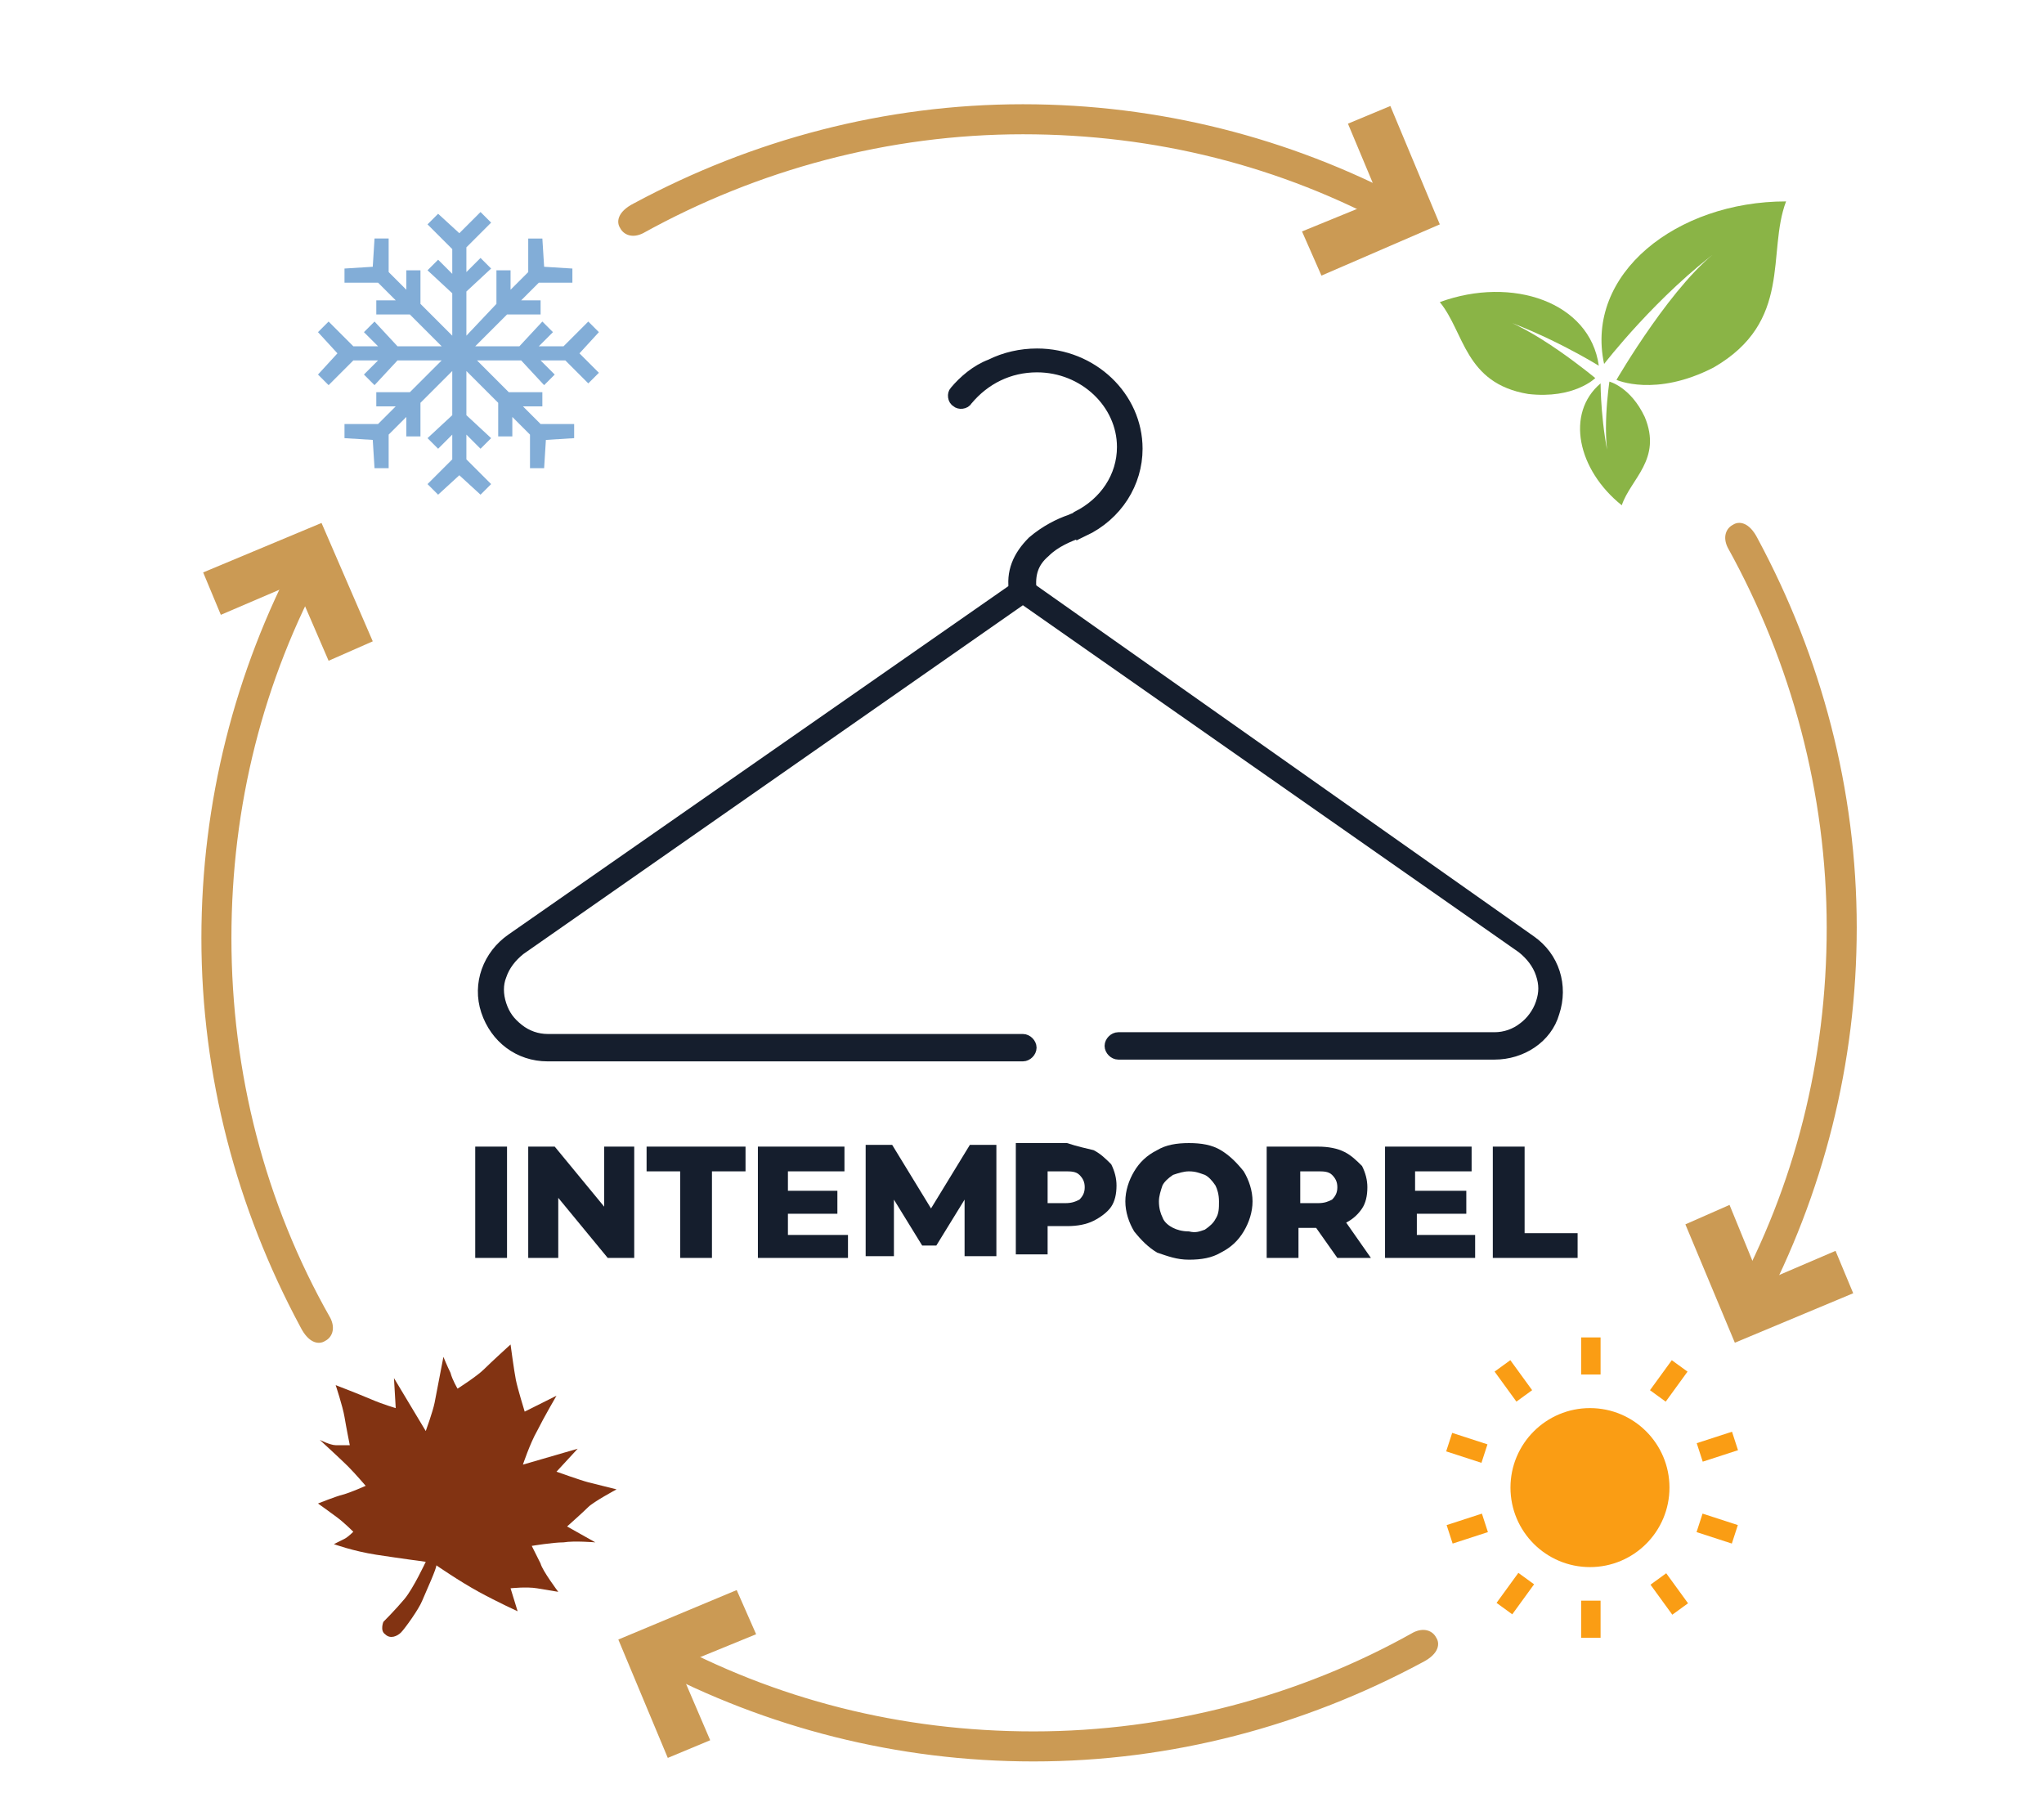 <?xml version="1.0" encoding="utf-8"?>
<!-- Generator: Adobe Illustrator 25.0.0, SVG Export Plug-In . SVG Version: 6.00 Build 0)  -->
<svg version="1.1" id="Intemporel" xmlns="http://www.w3.org/2000/svg" xmlns:xlink="http://www.w3.org/1999/xlink" x="0px" y="0px"
	 viewBox="0 0 115.7 102.3" style="enable-background:new 0 0 115.7 102.3;" xml:space="preserve">
<style type="text/css">
	.st0{fill:#151E2D;stroke:#151E2D;stroke-width:0.75;stroke-miterlimit:10;}
	.st1{fill:#151E2D;}
	.st2{fill:#8AB446;}
	.st3{fill:#FA9D14;}
	.st4{fill:#823312;}
	.st5{fill:#82ADD7;}
	.st6{fill:#CB9A54;}
</style>
<g>
	<g>
		<g>
			<path class="st0" d="M57.9,33.8c-0.2,0-0.3-0.1-0.4-0.3c-0.2-1.1,0.2-2,1-2.8c0.7-0.6,1.5-1,2.1-1.2c0.2-0.1,0.3-0.1,0.4-0.2
				c1.6-0.8,2.6-2.3,2.6-4c0-2.5-2.2-4.6-4.9-4.6c-1.6,0-3,0.7-4,1.9c-0.1,0.2-0.4,0.2-0.5,0.1c-0.2-0.1-0.2-0.4-0.1-0.5
				c0.5-0.6,1.2-1.2,2-1.5c0.8-0.4,1.7-0.6,2.6-0.6c3.1,0,5.6,2.4,5.6,5.3c0,1.9-1.1,3.7-3,4.6C61.3,30,61.2,30,61,30.1
				c-0.5,0.2-1.3,0.5-1.9,1.1c-0.7,0.6-0.9,1.3-0.8,2.2C58.3,33.5,58.2,33.7,57.9,33.8C58,33.8,58,33.8,57.9,33.8z"/>
			<path class="st0" d="M84.6,59.6C84.6,59.6,84.6,59.6,84.6,59.6l-21.3,0c-0.2,0-0.4-0.2-0.4-0.4c0-0.2,0.2-0.4,0.4-0.4
				c0,0,0,0,0,0l21.3,0c0,0,0,0,0,0c0.6,0,1.2-0.2,1.7-0.6c0.4-0.3,0.8-0.8,1-1.4c0.2-0.6,0.2-1.1,0-1.7c-0.2-0.6-0.6-1.1-1.1-1.5
				L57.9,33.8L29.4,53.7c-0.5,0.4-0.9,0.9-1.1,1.5c-0.2,0.5-0.2,1.1,0,1.7c0.2,0.6,0.5,1,1,1.4c0.5,0.4,1.1,0.6,1.7,0.6l26.9,0
				c0.2,0,0.4,0.2,0.4,0.4c0,0.2-0.2,0.4-0.4,0.4c0,0,0,0,0,0l-26.9,0c-1.6,0-2.9-1-3.4-2.5c-0.5-1.5,0.1-3.1,1.4-4l28.7-20
				c0.1-0.1,0.3-0.1,0.4,0l28.5,20.1c1.3,0.9,1.8,2.5,1.3,4C87.5,58.7,86.1,59.6,84.6,59.6z"/>
		</g>
	</g>
</g>
<g>
	<g>
		<path class="st1" d="M26.9,64.9h1.8v6.3h-1.8V64.9z"/>
		<path class="st1" d="M35.9,64.9v6.3h-1.5l-2.8-3.4v3.4h-1.7v-6.3h1.5l2.8,3.4v-3.4H35.9z"/>
		<path class="st1" d="M38.5,66.3h-1.9v-1.4h5.6v1.4h-1.9v4.9h-1.8V66.3z"/>
		<path class="st1" d="M48,69.8v1.4h-5.1v-6.3h4.9v1.4h-3.2v1.1h2.8v1.3h-2.8v1.2H48z"/>
		<path class="st1" d="M54.6,71.2l0-3.3L53,70.5h-0.8l-1.6-2.6v3.2h-1.6v-6.3h1.5l2.2,3.6l2.2-3.6h1.5l0,6.3H54.6z"/>
		<path class="st1" d="M61.9,65.1c0.4,0.2,0.7,0.5,1,0.8c0.2,0.4,0.3,0.8,0.3,1.2c0,0.5-0.1,0.9-0.3,1.2s-0.6,0.6-1,0.8
			c-0.4,0.2-0.9,0.3-1.5,0.3h-1.1v1.6h-1.8v-6.3h2.9C61,64.9,61.5,65,61.9,65.1z M61.1,67.9c0.2-0.2,0.3-0.4,0.3-0.7
			c0-0.3-0.1-0.5-0.3-0.7s-0.5-0.2-0.8-0.2h-1v1.8h1C60.7,68.1,60.9,68,61.1,67.9z"/>
		<path class="st1" d="M65.5,70.9c-0.5-0.3-0.9-0.7-1.3-1.2c-0.3-0.5-0.5-1.1-0.5-1.7s0.2-1.2,0.5-1.7c0.3-0.5,0.7-0.9,1.3-1.2
			c0.5-0.3,1.1-0.4,1.8-0.4s1.3,0.1,1.8,0.4c0.5,0.3,0.9,0.7,1.3,1.2c0.3,0.5,0.5,1.1,0.5,1.7s-0.2,1.2-0.5,1.7
			c-0.3,0.5-0.7,0.9-1.3,1.2c-0.5,0.3-1.1,0.4-1.8,0.4S66.1,71.1,65.5,70.9z M68.2,69.6c0.3-0.2,0.5-0.4,0.6-0.6
			C69,68.7,69,68.4,69,68c0-0.4-0.1-0.7-0.2-0.9c-0.2-0.3-0.4-0.5-0.6-0.6c-0.3-0.1-0.5-0.2-0.9-0.2c-0.3,0-0.6,0.1-0.9,0.2
			c-0.3,0.2-0.5,0.4-0.6,0.6c-0.1,0.3-0.2,0.6-0.2,0.9c0,0.4,0.1,0.7,0.2,0.9c0.1,0.3,0.4,0.5,0.6,0.6s0.5,0.2,0.9,0.2
			C67.7,69.8,67.9,69.7,68.2,69.6z"/>
		<path class="st1" d="M74.5,69.5h-1v1.7h-1.8v-6.3h2.9c0.6,0,1.1,0.1,1.5,0.3c0.4,0.2,0.7,0.5,1,0.8c0.2,0.4,0.3,0.8,0.3,1.2
			c0,0.5-0.1,0.9-0.3,1.2s-0.5,0.6-0.9,0.8l1.4,2h-1.9L74.5,69.5z M75.4,66.5c-0.2-0.2-0.5-0.2-0.8-0.2h-1v1.8h1
			c0.4,0,0.6-0.1,0.8-0.2c0.2-0.2,0.3-0.4,0.3-0.7C75.7,66.9,75.6,66.7,75.4,66.5z"/>
		<path class="st1" d="M83.5,69.8v1.4h-5.1v-6.3h4.9v1.4h-3.2v1.1H83v1.3h-2.8v1.2H83.5z"/>
		<path class="st1" d="M84.5,64.9h1.8v4.9h3v1.4h-4.8V64.9z"/>
	</g>
</g>
<g id="Printemps">
	<path class="st2" d="M90.8,20.6c-1.1-5.1,4.1-9.2,10.3-9.2c-1.1,2.9,0.4,6.8-4.1,9.4c-3.3,1.7-5.5,0.7-5.5,0.7s3.3-5.7,6-7.5
		C93.8,16.7,90.8,20.6,90.8,20.6z"/>
	<path class="st2" d="M90.5,20.7c-0.5-3.6-4.9-5.1-9-3.6c1.4,1.7,1.4,4.6,5,5.2c2.6,0.3,3.8-0.9,3.8-0.9s-3.6-3-5.8-3.5
		C87.6,18.9,90.5,20.7,90.5,20.7z"/>
	<path class="st2" d="M90.6,21.7c-2,1.7-1.3,4.9,1.2,6.9c0.5-1.5,2.3-2.6,1.3-5c-0.8-1.7-2-2-2-2s-0.5,3.3,0.1,4.9
		C90.6,24.2,90.6,21.7,90.6,21.7z"/>
</g>
<g>
	<circle class="st3" cx="90" cy="84.2" r="4.5"/>
	<rect x="89.5" y="75.7" class="st3" width="1.1" height="2.1"/>
	<rect x="89.5" y="90.6" class="st3" width="1.1" height="2.1"/>
	<rect x="85.1" y="77.1" transform="matrix(0.809 -0.588 0.588 0.809 -29.579 65.299)" class="st3" width="1.1" height="2.1"/>
	<rect x="93.9" y="89.2" transform="matrix(0.809 -0.588 0.588 0.809 -34.989 72.746)" class="st3" width="1.1" height="2.1"/>
	<rect x="82.4" y="80.9" transform="matrix(0.309 -0.951 0.951 0.309 -20.537 135.514)" class="st3" width="1.1" height="2.1"/>
	<rect x="96.6" y="85.5" transform="matrix(0.309 -0.951 0.951 0.309 -15.127 152.166)" class="st3" width="1.1" height="2.1"/>
	
		<rect x="82.4" y="85.5" transform="matrix(-0.309 -0.951 0.951 -0.309 26.377 192.15)" class="st3" width="1.1" height="2.1"/>
	
		<rect x="96.6" y="80.9" transform="matrix(-0.309 -0.951 0.951 -0.309 49.296 199.597)" class="st3" width="1.1" height="2.1"/>
	
		<rect x="85.1" y="89.2" transform="matrix(-0.809 -0.588 0.588 -0.809 101.998 213.574)" class="st3" width="1.1" height="2.1"/>
	
		<rect x="93.9" y="77.1" transform="matrix(-0.809 -0.588 0.588 -0.809 124.917 196.922)" class="st3" width="1.1" height="2.1"/>
</g>
<path id="Automne" class="st4" d="M24.7,88.6c0,0,1.3,0.9,2.4,1.5s2.2,1.1,2.2,1.1l-0.4-1.3c0,0,0.9-0.1,1.5,0
	c0.6,0.1,1.2,0.2,1.2,0.2s-0.9-1.2-1-1.6c-0.2-0.4-0.5-1-0.5-1s1.2-0.2,1.8-0.2c0.6-0.1,1.8,0,1.8,0l-1.6-0.9c0,0,0.9-0.8,1.2-1.1
	c0.3-0.3,1.6-1,1.6-1s-1.2-0.3-1.6-0.4c-0.4-0.1-1.8-0.6-1.8-0.6l1.2-1.3l-3.1,0.9c0,0,0.4-1.2,0.8-1.9c0.4-0.8,1.1-2,1.1-2
	l-1.8,0.9c0,0-0.4-1.3-0.5-1.8s-0.3-2-0.3-2s-1.1,1-1.5,1.4s-1.5,1.1-1.5,1.1s-0.3-0.5-0.4-0.9c-0.2-0.4-0.4-0.9-0.4-0.9
	s-0.4,2.1-0.5,2.6c-0.1,0.5-0.5,1.6-0.5,1.6L22.3,78l0.1,1.7c0,0-0.7-0.2-1.4-0.5S19,78.4,19,78.4s0.4,1.2,0.5,1.8
	c0.1,0.6,0.3,1.6,0.3,1.6s-0.5,0-0.8,0s-0.9-0.3-0.9-0.3s1.2,1.1,1.6,1.5c0.4,0.4,1,1.1,1,1.1s-0.9,0.4-1.3,0.5S18,85.1,18,85.1
	s0.7,0.5,1.1,0.8s0.9,0.8,0.9,0.8s-0.3,0.3-0.5,0.4c-0.2,0.1-0.6,0.3-0.6,0.3s1.1,0.4,2.4,0.6c1.3,0.2,2.8,0.4,2.8,0.4
	s-0.7,1.5-1.2,2.1c-0.5,0.6-1.2,1.3-1.2,1.3s-0.2,0.5,0.1,0.7c0.3,0.3,0.7,0.1,0.9-0.1c0.2-0.2,1-1.3,1.2-1.8
	C24.2,89.9,24.7,88.8,24.7,88.6z"/>
<g id="hiver">
	<path class="st5" d="M33.3,21.7l0.6-0.6L32.8,20l1.1-1.2l-0.6-0.6l-1.4,1.4l-1.4,0l0.8-0.8l-0.6-0.6l-1.3,1.4l-2.5,0c0,0,0,0,0,0
		l1.8-1.8l1.9,0l0-0.8l-1.1,0l1-1l1.9,0l0-0.8l-1.6-0.1l-0.1-1.6l-0.8,0l0,1.9l-1,1l0-1.1l-0.8,0l0,1.9L26.4,19c0,0,0,0,0,0v-2.5
		l1.4-1.3l-0.6-0.6l-0.8,0.8V14l1.4-1.4l-0.6-0.6L26,13.2l-1.2-1.1l-0.6,0.6l1.4,1.4v1.4l-0.8-0.8l-0.6,0.6l1.4,1.3V19c0,0,0,0,0,0
		l-1.8-1.8l0-1.9l-0.8,0l0,1.1l-1-1v-1.9l-0.8,0l-0.1,1.6l-1.6,0.1l0,0.8h1.9l1,1l-1.1,0l0,0.8l1.9,0l1.8,1.8c0,0,0,0,0,0h-2.5
		l-1.3-1.4l-0.6,0.6l0.8,0.8H20l-1.4-1.4l-0.6,0.6l1.1,1.2l-1.1,1.2l0.6,0.6l1.4-1.4h1.4l-0.8,0.8l0.6,0.6l1.3-1.4H25c0,0,0,0,0,0
		l-1.8,1.8l-1.9,0l0,0.8l1.1,0l-1,1h-1.9l0,0.8l1.6,0.1l0.1,1.6l0.8,0v-1.9l1-1l0,1.1l0.8,0l0-1.9l1.8-1.8c0,0,0,0,0,0l0,2.5
		l-1.4,1.3l0.6,0.6l0.8-0.8l0,1.4l-1.4,1.4l0.6,0.6l1.2-1.1l1.2,1.1l0.6-0.6l-1.4-1.4l0-1.4l0.8,0.8l0.6-0.6l-1.4-1.3l0-2.5
		c0,0,0,0,0,0l1.8,1.8l0,1.9l0.8,0l0-1.1l1,1l0,1.9l0.8,0l0.1-1.6l1.6-0.1l0-0.8l-1.9,0l-1-1l1.1,0l0-0.8l-1.9,0l-1.8-1.8
		c0,0,0,0,0,0l2.5,0l1.3,1.4l0.6-0.6l-0.8-0.8l1.4,0L33.3,21.7z"/>
</g>
<g>
	<g id="XMLID_37_">
		<path class="st6" d="M13.1,53.1c0-7.5,1.8-14.6,5.3-21c0.3-0.6,0.1-1-0.3-1.3c-0.4-0.3-1,0-1.3,0.6c-3.5,6.6-5.4,14-5.4,21.7
			c0,7.8,2,15.3,5.6,22c0.5,1,1.1,1,1.4,0.8c0.4-0.2,0.6-0.7,0.3-1.3C15,68.1,13.1,60.7,13.1,53.1z"/>
	</g>
	<g>
		<path class="st6" d="M21.1,36.3l-2.5,1.1L16.7,33l-4.2,1.8l-1-2.4l6.7-2.8L21.1,36.3z"/>
	</g>
</g>
<g>
	<g id="XMLID_36_">
		<path class="st6" d="M103.4,52.5c0,7.5-1.8,14.6-5.3,21c-0.3,0.6-0.1,1,0.3,1.3c0.4,0.3,1,0,1.3-0.6c3.5-6.6,5.4-14,5.4-21.7
			c0-7.8-2-15.3-5.6-22c-0.5-1-1.1-1-1.4-0.8c-0.4,0.2-0.6,0.7-0.3,1.3C101.4,37.5,103.4,44.9,103.4,52.5z"/>
	</g>
	<g>
		<path class="st6" d="M95.4,69.3l2.5-1.1l1.8,4.4l4.2-1.8l1,2.4l-6.7,2.8L95.4,69.3z"/>
	</g>
</g>
<g>
	<g id="XMLID_47_">
		<path class="st6" d="M58.5,98c-7.5,0-14.6-1.8-21-5.3c-0.6-0.3-1-0.1-1.3,0.3c-0.3,0.4,0,1,0.6,1.3c6.6,3.5,14,5.4,21.7,5.4
			c7.8,0,15.3-2,22-5.6c1-0.5,1-1.1,0.8-1.4c-0.2-0.4-0.7-0.6-1.3-0.3C73.6,96,66.1,98,58.5,98z"/>
	</g>
	<g>
		<path class="st6" d="M41.7,90l1.1,2.5l-4.4,1.8l1.8,4.2l-2.4,1L35,92.8L41.7,90z"/>
	</g>
</g>
<g>
	<g id="XMLID_40_">
		<path class="st6" d="M57.9,7.6c7.5,0,14.6,1.8,21,5.3c0.6,0.3,1,0.1,1.3-0.3c0.3-0.4,0-1-0.6-1.3c-6.6-3.5-14-5.4-21.7-5.4
			c-7.8,0-15.3,2-22,5.6c-1,0.5-1,1.1-0.8,1.4c0.2,0.4,0.7,0.6,1.3,0.3C42.9,9.6,50.3,7.6,57.9,7.6z"/>
	</g>
	<g>
		<path class="st6" d="M74.8,15.6l-1.1-2.5l4.4-1.8L76.3,7l2.4-1l2.8,6.7L74.8,15.6z"/>
	</g>
</g>
</svg>
